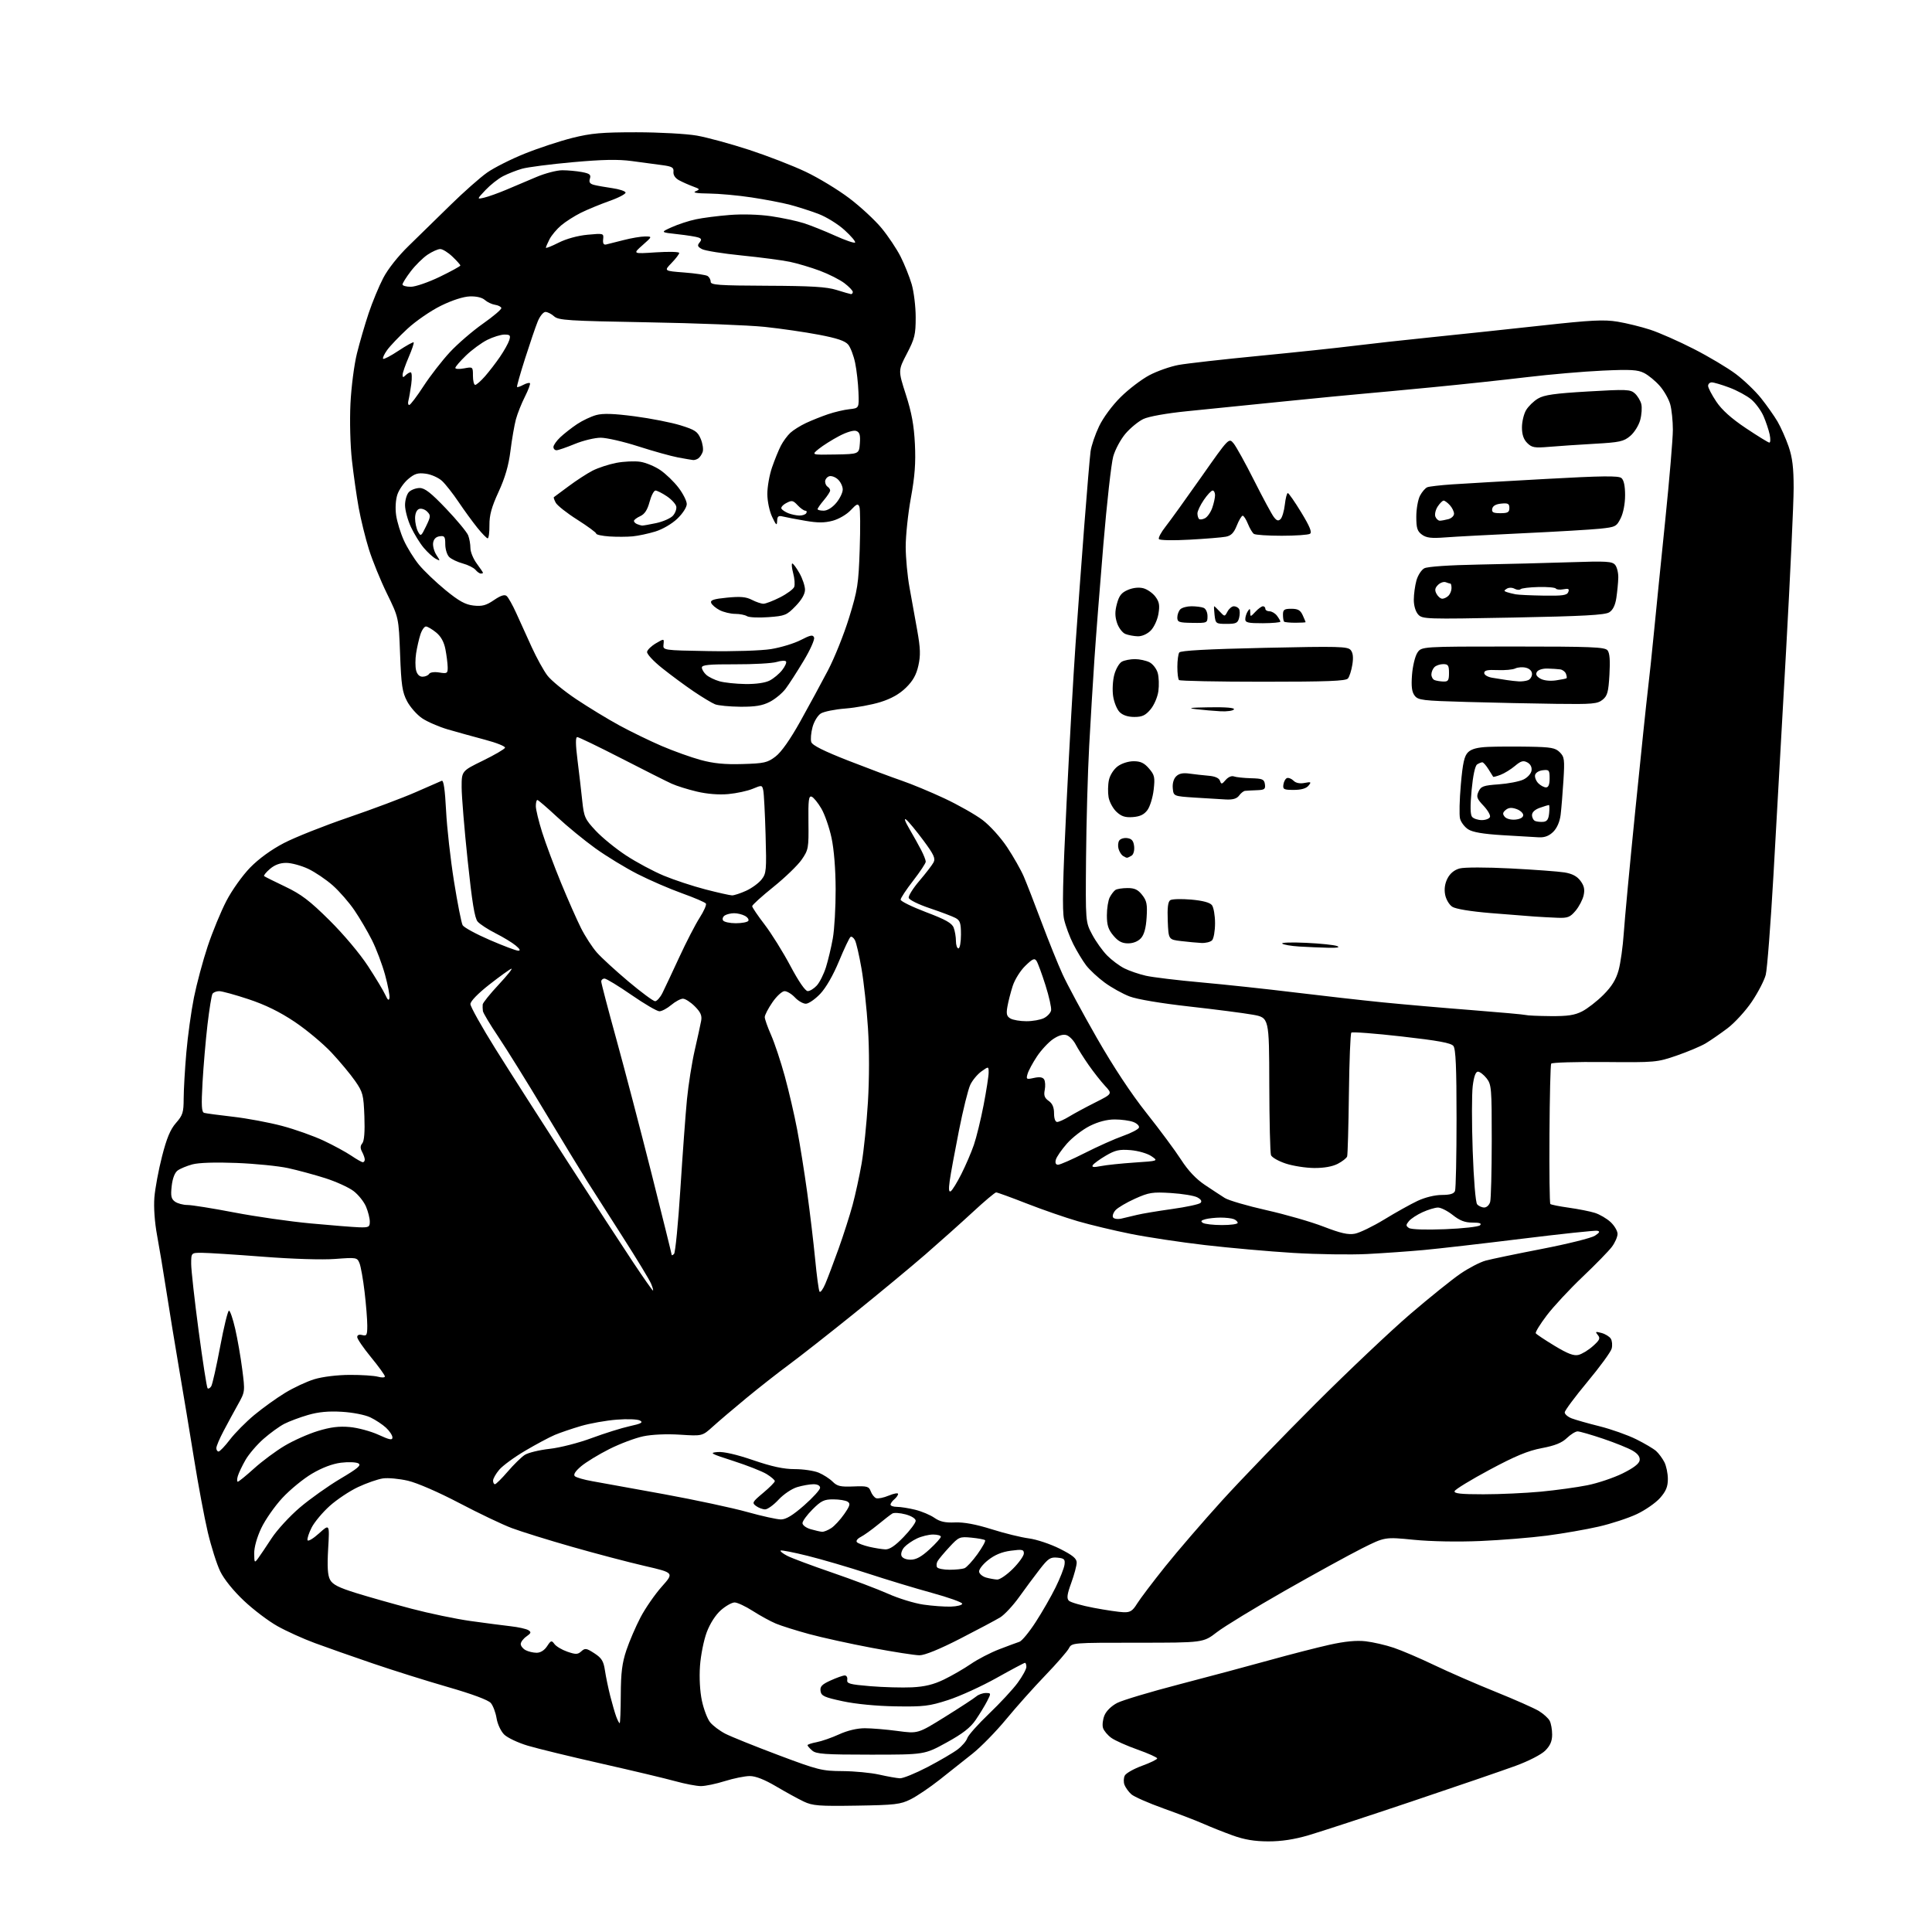 <?xml version="1.0" encoding="UTF-8" standalone="no"?>
<svg 
  version="1.1" 
  xmlns="http://www.w3.org/2000/svg" 
  xmlns:xlink="http://www.w3.org/1999/xlink" 
  xmlns:svg="http://www.w3.org/2000/svg"
  xmlns:rdf="http://www.w3.org/1999/02/22-rdf-syntax-ns#"
  xmlns:cc="http://creativecommons.org/ns#"
  xmlns:dc="http://purl.org/dc/elements/1.1/"
  viewBox="0 0 768 768"
  width="768"
  height="768"
>
<style>svg {background-color: white; }</style>"
<path stroke="none" fill="black" fill-rule="evenodd" d="M504.14,731.98C498.67,731.96 494.65,731.29 490.00,729.61C486.43,728.32 481.25,726.26 478.50,725.04C475.75,723.82 468.58,721.06 462.58,718.91C456.57,716.76 450.78,714.21 449.71,713.25C448.64,712.29 447.42,710.60 447.00,709.50C446.58,708.40 446.64,706.74 447.13,705.80C447.62,704.87 450.71,703.12 454.01,701.92C457.30,700.72 460.00,699.40 460.00,699.00C460.00,698.59 456.51,697.02 452.25,695.51C447.99,694.00 443.29,691.91 441.81,690.86C440.33,689.81 438.83,688.03 438.47,686.90C438.11,685.77 438.37,683.51 439.05,681.87C439.79,680.10 441.85,678.10 444.13,676.93C446.25,675.85 457.32,672.53 468.74,669.56C480.16,666.59 496.25,662.28 504.50,659.99C512.75,657.70 523.55,654.92 528.50,653.82C534.64,652.46 539.20,652.02 542.84,652.43C545.77,652.77 550.81,653.92 554.02,655.01C557.24,656.09 564.51,659.21 570.18,661.93C575.86,664.65 586.80,669.42 594.50,672.52C602.20,675.62 609.97,679.07 611.76,680.17C613.56,681.27 615.47,683.01 616.01,684.02C616.56,685.04 617.00,687.51 617.00,689.51C617.00,692.15 616.24,693.91 614.25,695.90C612.68,697.47 607.65,700.05 602.50,701.94C597.55,703.76 578.88,710.16 561.00,716.17C543.12,722.18 524.74,728.20 520.14,729.55C514.43,731.22 509.35,731.99 504.14,731.98zM340.50,717.77C325.52,718.01 323.02,717.82 319.50,716.14C317.30,715.10 312.36,712.39 308.52,710.12C303.87,707.38 300.36,706.00 298.02,706.01C296.08,706.02 291.65,706.92 288.16,708.01C284.67,709.11 280.39,710.00 278.64,710.00C276.89,710.00 272.28,709.12 268.39,708.04C264.50,706.96 251.33,703.83 239.12,701.07C226.92,698.32 213.74,695.11 209.84,693.95C205.94,692.79 201.69,690.78 200.40,689.49C199.09,688.18 197.75,685.31 197.39,683.01C197.02,680.74 196.00,678.03 195.11,676.98C194.09,675.78 187.79,673.43 178.00,670.61C169.47,668.15 155.97,663.91 148.00,661.18C140.03,658.46 129.75,654.85 125.17,653.15C120.58,651.46 113.91,648.44 110.34,646.44C106.76,644.45 100.74,639.89 96.95,636.31C92.78,632.38 89.06,627.77 87.55,624.65C86.17,621.82 83.94,614.77 82.58,609.00C81.23,603.23 78.78,590.17 77.15,580.00C75.51,569.83 72.82,553.62 71.17,544.00C69.53,534.38 67.24,520.42 66.10,513.00C64.95,505.57 63.30,495.68 62.43,491.00C61.48,485.87 61.06,479.92 61.37,476.00C61.66,472.43 63.02,465.08 64.41,459.68C66.27,452.41 67.71,448.95 69.96,446.39C72.65,443.33 73.00,442.21 73.01,436.72C73.02,433.30 73.49,425.10 74.06,418.50C74.63,411.90 76.00,402.00 77.10,396.50C78.21,391.00 80.67,381.83 82.57,376.13C84.47,370.42 87.82,362.31 90.01,358.10C92.23,353.83 96.40,347.99 99.45,344.86C102.88,341.35 107.86,337.73 112.86,335.13C117.24,332.85 128.74,328.28 138.40,324.98C148.07,321.67 160.15,317.14 165.24,314.90C170.33,312.67 174.99,310.63 175.60,310.37C176.34,310.06 176.89,313.88 177.32,322.20C177.66,328.97 179.08,341.63 180.47,350.34C181.86,359.05 183.41,366.90 183.90,367.78C184.39,368.66 189.23,371.30 194.65,373.64C200.07,375.99 205.18,377.91 206.00,377.92C207.01,377.93 206.68,377.25 205.00,375.86C203.63,374.71 200.03,372.53 197.00,371.00C193.98,369.47 190.77,367.38 189.88,366.36C188.68,364.98 187.66,358.71 185.90,342.00C184.59,329.62 183.52,316.57 183.51,313.00C183.50,306.50 183.50,306.50 191.96,302.37C196.61,300.09 200.57,297.79 200.75,297.24C200.94,296.69 197.35,295.25 192.79,294.05C188.23,292.84 181.57,290.99 178.00,289.95C174.43,288.90 169.81,286.90 167.75,285.49C165.69,284.08 163.01,281.03 161.80,278.72C159.91,275.12 159.50,272.35 159.04,260.00C158.49,245.50 158.49,245.50 153.84,236.00C151.28,230.78 148.05,222.84 146.65,218.37C145.25,213.90 143.43,206.48 142.59,201.87C141.76,197.27 140.55,188.78 139.90,183.00C139.23,177.01 138.98,167.34 139.31,160.50C139.63,153.88 140.79,144.91 141.89,140.50C142.98,136.10 145.08,128.90 146.55,124.50C148.02,120.10 150.63,113.80 152.35,110.50C154.22,106.91 158.29,101.77 162.49,97.70C166.34,93.96 173.78,86.70 179.00,81.56C184.22,76.43 190.79,70.62 193.59,68.64C196.39,66.66 203.15,63.25 208.62,61.06C214.09,58.86 222.60,56.06 227.53,54.82C235.02,52.95 239.22,52.58 253.00,52.58C262.12,52.59 272.85,53.18 277.00,53.90C281.12,54.63 290.49,57.18 297.80,59.57C305.12,61.97 315.25,65.89 320.30,68.30C325.36,70.70 333.14,75.42 337.59,78.79C342.04,82.15 347.83,87.52 350.45,90.70C353.08,93.89 356.47,98.97 358.00,102.00C359.53,105.03 361.50,109.94 362.39,112.93C363.27,115.92 364.00,121.85 364.00,126.11C364.00,133.01 363.62,134.58 360.51,140.56C357.01,147.26 357.01,147.26 360.10,156.88C362.40,164.03 363.32,169.07 363.69,176.50C364.06,184.04 363.66,189.31 362.09,197.92C360.94,204.21 360.02,212.98 360.03,217.42C360.05,221.87 360.73,229.10 361.54,233.50C362.34,237.90 363.72,245.55 364.60,250.50C365.89,257.74 365.98,260.50 365.07,264.58C364.24,268.28 362.90,270.67 360.11,273.39C357.53,275.91 354.25,277.76 349.97,279.09C346.49,280.17 340.24,281.32 336.07,281.65C331.91,281.97 327.51,282.86 326.29,283.62C325.07,284.38 323.59,286.81 322.99,289.05C322.39,291.28 322.16,293.94 322.49,294.97C322.91,296.28 327.38,298.52 337.29,302.40C345.11,305.45 354.65,309.03 358.50,310.34C362.35,311.66 369.97,314.82 375.43,317.38C380.89,319.94 387.70,323.80 390.57,325.96C393.51,328.18 397.77,332.90 400.35,336.77C402.86,340.56 405.84,345.80 406.97,348.44C408.10,351.07 411.29,359.27 414.06,366.66C416.83,374.06 420.58,383.35 422.39,387.30C424.19,391.26 430.30,402.60 435.96,412.50C442.57,424.05 449.67,434.80 455.79,442.50C461.03,449.10 467.20,457.43 469.50,461.00C472.28,465.32 475.45,468.68 478.92,471.00C481.80,472.93 485.38,475.28 486.87,476.22C488.37,477.17 495.80,479.34 503.38,481.05C510.97,482.75 521.21,485.70 526.14,487.61C532.99,490.25 535.93,490.92 538.58,490.42C540.49,490.06 545.75,487.51 550.28,484.75C554.80,481.98 560.75,478.67 563.50,477.37C566.49,475.97 570.37,475.02 573.14,475.01C576.45,475.00 577.96,474.54 578.39,473.42C578.73,472.55 579.00,459.58 579.00,444.61C579.00,424.34 578.68,416.97 577.75,415.79C576.81,414.59 571.75,413.66 557.18,412.01C546.55,410.80 537.55,410.12 537.18,410.49C536.80,410.86 536.37,421.81 536.21,434.83C536.05,447.85 535.73,459.04 535.51,459.70C535.29,460.36 533.62,461.67 531.80,462.62C529.69,463.72 526.31,464.33 522.39,464.30C519.03,464.27 513.93,463.47 511.07,462.52C508.20,461.57 505.58,460.07 505.24,459.19C504.90,458.31 504.60,445.65 504.56,431.06C504.50,404.53 504.50,404.53 498.00,403.36C494.43,402.72 483.07,401.25 472.77,400.10C461.59,398.85 452.04,397.25 449.05,396.11C446.31,395.07 441.85,392.59 439.15,390.61C436.45,388.63 433.13,385.54 431.76,383.75C430.40,381.96 428.10,378.17 426.66,375.32C425.22,372.48 423.57,368.03 422.98,365.43C422.20,361.91 422.45,350.14 423.98,319.11C425.11,296.22 426.72,267.82 427.55,256.00C428.38,244.18 429.94,223.03 431.01,209.00C432.09,194.97 433.22,181.67 433.52,179.43C433.82,177.19 435.35,172.69 436.91,169.43C438.57,165.98 442.16,161.12 445.50,157.83C448.66,154.70 453.77,150.81 456.87,149.16C459.97,147.52 465.20,145.68 468.50,145.07C471.80,144.47 486.20,142.84 500.50,141.46C514.80,140.07 531.67,138.29 538.00,137.49C544.33,136.70 558.50,135.13 569.50,134.01C580.50,132.89 600.08,130.81 613.00,129.39C632.54,127.24 637.59,126.99 643.00,127.87C646.58,128.46 652.42,129.90 656.00,131.07C659.58,132.24 667.36,135.67 673.30,138.71C679.23,141.74 686.75,146.22 690.00,148.66C693.25,151.10 697.78,155.44 700.06,158.30C702.34,161.16 705.28,165.34 706.60,167.58C707.91,169.82 709.89,174.28 711.00,177.49C712.51,181.89 713.00,185.91 713.00,193.97C713.00,199.83 711.65,228.90 710.00,258.56C708.35,288.23 706.08,328.48 704.97,348.00C703.85,367.52 702.48,385.30 701.91,387.50C701.35,389.70 698.86,394.50 696.39,398.17C693.92,401.83 689.56,406.60 686.70,408.76C683.84,410.92 679.92,413.62 678.00,414.77C676.08,415.91 670.90,418.09 666.50,419.61C658.68,422.30 658.03,422.36 637.81,422.17C626.44,422.07 616.90,422.36 616.62,422.81C616.33,423.27 616.03,435.90 615.94,450.87C615.84,465.85 616.00,478.33 616.28,478.61C616.56,478.89 619.87,479.55 623.64,480.08C627.41,480.61 632.08,481.53 634.00,482.14C635.92,482.75 638.74,484.40 640.25,485.81C641.76,487.22 643.00,489.33 643.00,490.49C643.00,491.66 641.99,493.97 640.75,495.63C639.51,497.29 634.27,502.66 629.10,507.57C623.94,512.48 617.53,519.37 614.87,522.88C612.21,526.38 610.24,529.59 610.50,530.00C610.75,530.41 614.12,532.65 617.97,534.98C623.25,538.17 625.61,539.06 627.50,538.59C628.88,538.24 631.46,536.67 633.22,535.09C635.93,532.67 636.23,531.98 635.15,530.68C634.03,529.33 634.22,529.23 636.61,529.87C638.11,530.27 639.79,531.30 640.32,532.15C640.86,533.00 641.01,534.77 640.66,536.10C640.31,537.42 635.97,543.37 631.01,549.32C626.06,555.28 622.00,560.73 622.00,561.45C622.00,562.17 623.24,563.23 624.75,563.82C626.26,564.40 631.28,565.83 635.90,566.98C640.51,568.14 647.04,570.45 650.40,572.12C653.75,573.78 657.33,575.90 658.35,576.82C659.37,577.74 660.83,579.71 661.60,581.20C662.37,582.68 663.00,585.71 663.00,587.92C663.00,590.98 662.27,592.77 659.90,595.46C658.19,597.40 654.03,600.30 650.65,601.89C647.27,603.48 640.45,605.72 635.50,606.85C630.55,607.99 621.30,609.60 614.94,610.43C608.58,611.26 596.66,612.23 588.44,612.58C579.51,612.96 568.87,612.77 562.00,612.09C550.50,610.95 550.50,610.95 541.39,615.52C536.39,618.03 522.58,625.61 510.72,632.36C498.86,639.12 486.71,646.52 483.73,648.82C478.32,653.00 478.32,653.00 452.19,653.00C426.12,653.00 426.07,653.00 424.89,655.25C424.23,656.49 420.02,661.33 415.52,666.00C411.02,670.67 404.05,678.48 400.03,683.35C396.02,688.22 389.98,694.40 386.62,697.08C383.25,699.76 377.35,704.44 373.50,707.48C369.65,710.52 364.48,714.02 362.00,715.25C357.95,717.28 355.80,717.53 340.50,717.77zM357.73,706.90C358.95,706.95 363.90,704.94 368.73,702.42C373.55,699.90 378.93,696.75 380.68,695.42C382.43,694.09 384.16,692.07 384.52,690.92C384.89,689.78 388.76,685.43 393.13,681.25C397.50,677.07 402.64,671.54 404.54,668.94C406.44,666.35 408.00,663.50 408.00,662.62C408.00,661.73 407.75,661.00 407.44,661.00C407.13,661.00 402.03,663.71 396.11,667.03C390.19,670.34 381.55,674.28 376.92,675.78C369.38,678.22 367.20,678.48 356.00,678.30C348.44,678.18 340.14,677.38 335.00,676.27C327.62,674.69 326.46,674.15 326.18,672.21C325.92,670.41 326.71,669.58 330.18,668.01C332.56,666.93 335.08,666.03 335.79,666.02C336.51,666.01 336.96,666.79 336.79,667.75C336.54,669.27 337.75,669.60 346.00,670.29C351.23,670.72 358.65,670.92 362.50,670.74C367.59,670.49 371.06,669.65 375.23,667.64C378.38,666.12 383.20,663.33 385.94,661.45C388.67,659.57 393.75,656.94 397.21,655.61C400.67,654.28 404.29,652.94 405.25,652.63C406.21,652.32 409.12,648.79 411.71,644.78C414.31,640.78 417.86,634.58 419.62,631.00C421.38,627.42 422.97,623.38 423.16,622.00C423.45,619.83 423.07,619.46 420.32,619.19C417.54,618.92 416.66,619.51 413.32,623.81C411.22,626.51 407.52,631.50 405.10,634.88C402.68,638.26 399.30,641.88 397.60,642.93C395.89,643.97 388.72,647.79 381.65,651.41C373.54,655.57 367.59,658.00 365.53,658.00C363.73,658.00 355.21,656.67 346.61,655.05C338.00,653.43 326.76,650.96 321.62,649.56C316.48,648.16 310.55,646.29 308.44,645.41C306.33,644.53 302.21,642.28 299.28,640.40C296.36,638.53 293.09,637.00 292.02,637.00C290.95,637.00 288.50,638.38 286.58,640.06C284.46,641.93 282.26,645.34 280.95,648.81C279.77,651.94 278.56,657.98 278.26,662.23C277.93,666.88 278.23,672.37 279.01,676.03C279.72,679.37 281.17,683.22 282.24,684.58C283.31,685.94 286.06,688.01 288.34,689.19C290.63,690.36 300.09,694.17 309.37,697.66C325.22,703.62 326.76,704.00 334.87,704.04C339.62,704.07 346.20,704.70 349.50,705.44C352.80,706.19 356.50,706.84 357.73,706.90zM346.12,697.50C327.85,697.50 324.46,697.26 322.87,695.88C321.84,694.99 321.00,694.03 321.00,693.74C321.00,693.46 322.63,692.92 324.62,692.54C326.61,692.17 330.63,690.77 333.55,689.43C336.88,687.91 340.71,687.00 343.78,687.00C346.47,687.00 352.33,687.49 356.79,688.09C364.89,689.18 364.89,689.18 375.70,682.45C381.64,678.75 387.21,675.11 388.08,674.36C388.95,673.61 390.65,673.00 391.85,673.00C394.01,673.00 394.02,673.06 392.39,676.25C391.47,678.04 389.42,681.39 387.84,683.71C385.73,686.80 382.64,689.19 376.23,692.71C367.50,697.50 367.50,697.50 346.12,697.50zM246.33,685.00C246.54,685.00 246.74,679.93 246.77,673.73C246.81,664.92 247.30,661.05 249.00,655.98C250.19,652.42 252.73,646.53 254.63,642.90C256.54,639.27 260.32,633.80 263.04,630.74C267.99,625.19 267.99,625.19 256.24,622.48C249.78,620.99 236.78,617.57 227.34,614.87C217.90,612.18 207.14,608.83 203.42,607.43C199.71,606.04 190.33,601.56 182.58,597.49C174.39,593.19 165.86,589.48 162.18,588.62C158.71,587.81 154.21,587.39 152.18,587.70C150.16,588.00 145.74,589.54 142.36,591.12C138.98,592.70 133.90,596.09 131.06,598.64C128.22,601.19 125.00,605.05 123.89,607.21C122.79,609.38 122.05,611.64 122.25,612.25C122.45,612.85 124.51,611.63 126.82,609.54C131.03,605.74 131.03,605.74 130.45,615.62C130.04,622.84 130.24,626.17 131.20,627.97C132.22,629.87 134.59,631.08 141.51,633.24C146.46,634.78 156.35,637.58 163.50,639.47C170.65,641.36 181.22,643.56 187.00,644.37C192.78,645.17 199.98,646.12 203.01,646.46C206.04,646.80 209.19,647.50 210.01,648.01C211.27,648.80 211.15,649.19 209.25,650.53C208.01,651.40 207.00,652.75 207.00,653.52C207.00,654.30 207.87,655.40 208.93,655.96C210.00,656.53 211.97,657.00 213.32,657.00C214.85,657.00 216.40,656.03 217.46,654.42C219.01,652.05 219.26,651.98 220.40,653.53C221.09,654.47 223.40,655.84 225.54,656.58C228.89,657.73 229.67,657.71 231.09,656.42C232.57,655.08 233.12,655.16 236.27,657.21C239.17,659.09 239.92,660.30 240.47,664.00C240.84,666.48 241.80,671.10 242.60,674.27C243.41,677.45 244.49,681.16 245.01,682.52C245.53,683.88 246.12,685.00 246.33,685.00zM446.67,640.89C449.27,640.98 450.23,640.37 452.02,637.46C453.23,635.52 458.25,628.88 463.18,622.72C468.12,616.55 478.29,604.76 485.78,596.50C493.27,588.25 510.00,570.92 522.95,557.98C535.90,545.04 552.83,529.03 560.56,522.39C568.30,515.76 577.32,508.50 580.61,506.27C583.90,504.03 588.37,501.71 590.55,501.12C592.72,500.52 602.83,498.42 613.00,496.45C623.17,494.48 632.62,492.12 634.00,491.22C635.91,489.96 636.13,489.49 634.93,489.25C634.06,489.07 620.56,490.50 604.93,492.43C589.29,494.36 571.77,496.37 566.00,496.90C560.23,497.43 550.10,498.15 543.50,498.49C536.90,498.83 523.64,498.63 514.04,498.05C504.43,497.46 488.68,496.06 479.04,494.94C469.39,493.82 456.10,491.82 449.50,490.49C442.90,489.17 433.45,486.91 428.50,485.47C423.55,484.04 414.40,480.87 408.16,478.43C401.93,475.99 396.45,474.00 395.98,474.00C395.52,474.00 391.34,477.51 386.71,481.81C382.07,486.10 373.60,493.67 367.89,498.63C362.18,503.59 349.40,514.17 339.50,522.15C329.60,530.13 317.97,539.26 313.67,542.43C309.36,545.61 301.71,551.61 296.67,555.77C291.62,559.93 285.63,565.04 283.34,567.11C279.17,570.88 279.17,570.88 270.34,570.31C265.00,569.97 259.21,570.22 255.71,570.95C252.52,571.62 246.44,573.90 242.21,576.03C237.97,578.16 232.93,581.24 231.00,582.87C228.70,584.82 227.84,586.17 228.50,586.80C229.05,587.33 232.20,588.24 235.50,588.81C238.80,589.38 251.62,591.70 264.00,593.97C276.38,596.24 291.25,599.42 297.05,601.05C302.85,602.67 308.87,604.00 310.43,604.00C312.46,604.00 315.11,602.39 319.64,598.42C323.14,595.34 326.00,592.19 326.00,591.42C326.00,590.55 324.97,590.00 323.37,590.00C321.92,590.00 319.00,590.52 316.89,591.15C314.73,591.80 311.47,594.00 309.48,596.15C307.52,598.27 305.12,600.00 304.15,600.00C303.18,600.00 301.56,599.40 300.55,598.66C298.85,597.42 299.05,597.06 303.36,593.45C305.91,591.32 308.00,589.22 308.00,588.77C308.00,588.33 306.54,587.07 304.75,585.97C302.96,584.87 297.00,582.52 291.50,580.75C282.44,577.84 281.85,577.50 285.24,577.21C287.63,577.00 292.73,578.16 299.39,580.44C306.88,583.00 311.53,584.00 315.94,584.00C319.31,584.00 323.59,584.64 325.44,585.41C327.30,586.19 329.79,587.79 330.98,588.98C332.79,590.79 334.12,591.10 339.23,590.89C344.71,590.66 345.40,590.86 346.14,592.84C346.59,594.05 347.55,595.27 348.28,595.55C349.01,595.83 351.27,595.37 353.30,594.52C355.34,593.67 357.00,593.37 357.00,593.86C357.00,594.35 356.32,595.32 355.50,596.00C354.68,596.68 354.00,597.64 354.00,598.12C354.00,598.61 355.15,599.00 356.56,599.00C357.96,599.00 361.23,599.52 363.81,600.15C366.39,600.79 369.83,602.23 371.44,603.36C373.65,604.90 375.71,605.36 379.64,605.19C383.18,605.05 387.93,605.93 394.20,607.90C399.31,609.52 405.98,611.15 409.00,611.54C412.02,611.93 417.54,613.77 421.25,615.63C426.42,618.23 428.00,619.53 428.00,621.16C428.00,622.33 427.03,625.95 425.85,629.20C424.19,633.74 423.97,635.37 424.88,636.30C425.53,636.96 429.98,638.24 434.78,639.14C439.58,640.05 444.93,640.84 446.67,640.89zM378.00,638.65C380.48,638.57 382.50,638.05 382.50,637.50C382.50,636.95 377.10,635.02 370.50,633.21C363.90,631.40 352.43,627.93 345.00,625.49C337.57,623.06 326.83,619.91 321.13,618.49C315.43,617.07 310.55,616.12 310.29,616.38C310.03,616.64 311.22,617.58 312.93,618.46C314.64,619.35 322.67,622.35 330.77,625.13C338.87,627.91 348.88,631.70 353.02,633.54C357.15,635.39 363.45,637.33 367.02,637.85C370.58,638.37 375.52,638.73 378.00,638.65zM396.38,627.90C397.42,627.96 400.23,626.03 402.63,623.63C405.03,621.23 407.00,618.47 407.00,617.50C407.00,615.96 406.36,615.83 401.82,616.43C398.26,616.90 395.43,618.07 392.77,620.18C390.61,621.89 389.04,623.95 389.21,624.83C389.37,625.70 390.63,626.72 392.01,627.11C393.38,627.49 395.35,627.85 396.38,627.90zM377.48,624.00C379.87,624.00 382.54,623.73 383.39,623.40C384.25,623.07 386.57,620.55 388.55,617.80C390.52,615.05 391.89,612.56 391.59,612.26C391.29,611.96 388.85,611.50 386.17,611.24C381.49,610.79 381.13,610.94 377.40,614.97C375.25,617.29 373.14,619.81 372.70,620.60C372.25,621.38 372.17,622.46 372.50,623.01C372.84,623.55 375.08,624.00 377.48,624.00zM102.57,619.50C103.38,618.40 105.81,614.80 107.95,611.51C110.10,608.21 115.15,602.71 119.18,599.28C123.20,595.85 130.46,590.70 135.29,587.83C142.31,583.67 143.75,582.44 142.44,581.71C141.54,581.21 138.44,581.09 135.54,581.45C132.14,581.88 128.04,583.43 124.01,585.81C120.57,587.84 115.28,592.18 112.24,595.46C109.20,598.74 105.43,604.14 103.86,607.46C102.14,611.09 101.02,615.10 101.05,617.50C101.09,621.27 101.17,621.38 102.57,619.50zM361.99,620.00C364.18,620.00 366.31,618.83 369.52,615.87C371.99,613.60 374.00,611.35 374.00,610.87C374.00,610.39 372.61,610.00 370.90,610.00C369.20,610.00 366.31,610.71 364.49,611.57C362.67,612.43 360.41,613.99 359.47,615.03C358.53,616.07 358.02,617.62 358.35,618.46C358.70,619.38 360.17,620.00 361.99,620.00zM351.93,615.90C353.62,615.97 355.85,614.47 359.18,611.00C361.83,608.26 364.00,605.35 364.00,604.54C364.00,603.68 362.35,602.63 359.98,601.99C357.76,601.40 355.40,601.24 354.73,601.64C354.05,602.04 351.48,604.03 349.00,606.07C346.52,608.10 343.44,610.31 342.14,610.97C340.80,611.67 340.16,612.56 340.66,613.06C341.14,613.54 343.33,614.35 345.52,614.87C347.71,615.38 350.60,615.84 351.93,615.90zM326.79,608.91C327.49,608.96 329.13,608.30 330.43,607.45C331.73,606.60 334.05,604.09 335.58,601.88C337.90,598.54 338.13,597.70 336.94,596.94C336.15,596.44 333.59,596.02 331.25,596.02C327.62,596.00 326.42,596.58 323.00,600.00C320.80,602.20 319.00,604.66 319.00,605.47C319.00,606.28 320.46,607.37 322.25,607.88C324.04,608.40 326.08,608.86 326.79,608.91zM589.67,594.00C596.17,594.00 606.45,593.53 612.50,592.96C618.55,592.38 626.88,591.24 631.00,590.41C635.12,589.59 641.42,587.47 645.00,585.71C649.38,583.54 651.59,581.85 651.79,580.49C651.98,579.13 651.08,577.89 649.01,576.67C647.33,575.67 642.05,573.54 637.29,571.93C632.52,570.32 627.95,569.00 627.12,569.00C626.29,569.00 624.37,570.19 622.85,571.65C620.84,573.57 618.10,574.67 612.86,575.66C607.40,576.69 602.33,578.79 592.13,584.26C584.70,588.24 578.45,592.06 578.23,592.75C577.93,593.70 580.66,594.00 589.67,594.00zM196.75,590.00C197.16,590.00 199.45,587.74 201.83,584.97C204.21,582.20 207.25,579.23 208.57,578.36C209.90,577.49 214.35,576.40 218.47,575.94C222.62,575.48 230.08,573.57 235.22,571.65C240.33,569.76 247.12,567.63 250.32,566.93C254.92,565.92 255.77,565.45 254.41,564.69C253.44,564.15 249.37,563.99 245.10,564.34C240.92,564.67 234.57,565.80 231.00,566.84C227.43,567.89 222.73,569.48 220.57,570.39C218.41,571.30 213.10,574.14 208.76,576.70C204.42,579.26 199.78,582.66 198.44,584.26C197.10,585.85 196.00,587.79 196.00,588.58C196.00,589.36 196.34,590.00 196.75,590.00zM94.53,589.00C94.89,589.00 97.80,586.63 101.00,583.74C104.19,580.85 109.67,576.78 113.16,574.71C116.64,572.63 122.58,569.99 126.36,568.84C131.39,567.30 134.76,566.88 139.05,567.27C142.26,567.56 147.38,568.94 150.44,570.34C154.90,572.39 156.00,572.59 156.00,571.40C156.00,570.58 154.85,568.84 153.45,567.54C152.05,566.25 149.24,564.39 147.20,563.42C145.10,562.42 140.21,561.46 135.92,561.21C130.58,560.89 126.59,561.27 122.45,562.47C119.21,563.41 114.97,565.00 113.03,565.99C111.09,566.98 107.36,569.69 104.73,572.00C102.11,574.31 98.90,578.07 97.59,580.35C96.28,582.63 94.91,585.51 94.54,586.75C94.17,587.99 94.16,589.00 94.53,589.00zM86.89,577.00C87.38,577.00 89.42,574.86 91.41,572.25C93.41,569.64 97.75,565.25 101.06,562.50C104.37,559.75 109.87,555.79 113.29,553.71C116.70,551.62 121.97,549.16 125.00,548.25C128.20,547.28 134.05,546.56 139.00,546.54C143.68,546.52 148.74,546.85 150.25,547.27C151.77,547.69 153.00,547.64 153.00,547.15C153.00,546.66 150.53,543.23 147.50,539.54C144.47,535.85 142.00,532.24 142.00,531.51C142.00,530.68 142.74,530.38 144.00,530.71C145.77,531.17 146.00,530.74 146.00,526.93C146.00,524.57 145.52,518.55 144.93,513.57C144.35,508.58 143.43,503.44 142.91,502.15C141.97,499.85 141.73,499.81 133.22,500.45C128.05,500.84 116.37,500.48 104.50,499.56C93.50,498.71 82.59,498.01 80.25,498.01C76.00,498.00 76.00,498.00 76.00,502.41C76.00,504.83 77.33,516.81 78.96,529.03C80.59,541.25 82.19,551.52 82.51,551.85C82.84,552.17 83.49,551.82 83.97,551.06C84.44,550.29 86.03,543.22 87.51,535.34C88.99,527.45 90.57,521.00 91.02,521.00C91.47,521.00 92.59,524.26 93.50,528.25C94.42,532.24 95.68,539.49 96.30,544.36C97.43,553.20 97.43,553.23 94.56,558.36C92.98,561.19 90.41,565.93 88.85,568.89C87.28,571.86 86.00,574.89 86.00,575.64C86.00,576.39 86.40,577.00 86.89,577.00zM328.09,510.30C329.04,508.06 331.41,501.78 333.36,496.36C335.30,490.94 337.80,483.12 338.92,479.00C340.03,474.88 341.65,467.45 342.51,462.50C343.37,457.55 344.49,446.60 345.01,438.18C345.58,428.80 345.59,417.35 345.03,408.68C344.53,400.88 343.37,390.23 342.46,385.01C341.55,379.78 340.38,374.71 339.85,373.73C339.33,372.75 338.54,372.16 338.11,372.43C337.67,372.70 335.61,377.03 333.53,382.05C331.19,387.70 328.33,392.67 326.03,395.09C323.98,397.24 321.42,399.00 320.33,399.00C319.24,399.00 317.29,397.88 316.00,396.50C314.71,395.12 312.85,394.00 311.87,394.00C310.90,394.00 308.72,395.99 307.05,398.43C305.37,400.87 304.00,403.51 304.00,404.31C304.00,405.10 305.13,408.30 306.51,411.42C307.89,414.54 310.34,421.91 311.96,427.80C313.57,433.68 315.79,443.23 316.88,449.00C317.98,454.77 319.77,466.02 320.87,474.00C321.97,481.98 323.39,493.90 324.03,500.49C324.66,507.09 325.44,512.91 325.77,513.43C326.09,513.96 327.14,512.55 328.09,510.30zM259.55,513.00C259.78,513.00 259.44,511.76 258.80,510.25C258.17,508.74 253.12,500.42 247.58,491.77C242.03,483.11 235.57,472.99 233.22,469.27C230.87,465.54 223.31,453.12 216.43,441.65C209.55,430.18 201.27,416.86 198.04,412.06C194.80,407.25 192.07,402.68 191.96,401.91C191.85,401.13 191.82,399.95 191.88,399.29C191.95,398.62 194.81,395.06 198.25,391.38C201.69,387.69 203.94,384.87 203.26,385.09C202.58,385.32 198.65,388.15 194.51,391.39C189.95,394.97 187.00,398.01 187.00,399.14C187.00,400.17 191.48,408.17 196.95,416.93C202.43,425.68 215.29,445.81 225.54,461.67C235.79,477.53 247.54,495.56 251.66,501.75C255.78,507.94 259.33,513.00 259.55,513.00zM267.94,498.45C268.46,497.93 269.60,486.25 270.47,472.50C271.35,458.75 272.52,442.77 273.08,437.00C273.65,431.23 275.03,422.45 276.16,417.50C277.30,412.55 278.45,407.28 278.72,405.78C279.10,403.70 278.51,402.36 276.19,400.03C274.52,398.36 272.40,397.00 271.47,397.00C270.55,397.00 268.45,398.13 266.82,399.50C265.18,400.88 263.07,402.00 262.12,402.00C261.17,402.00 256.16,399.07 251.00,395.50C245.84,391.93 241.02,389.00 240.31,389.00C239.59,389.00 239.00,389.53 239.00,390.17C239.00,390.81 241.68,401.05 244.96,412.92C248.23,424.79 254.53,448.84 258.96,466.36C263.38,483.89 267.00,498.49 267.00,498.81C267.00,499.14 267.42,498.97 267.94,498.45zM574.38,488.63C581.47,488.36 587.75,487.65 588.33,487.07C589.09,486.31 588.22,486.00 585.34,486.00C582.33,486.00 580.30,485.22 577.50,483.00C575.42,481.35 572.77,480.01 571.61,480.02C570.45,480.03 567.70,480.86 565.50,481.86C563.30,482.86 560.85,484.46 560.06,485.42C558.82,486.93 558.82,487.28 560.06,488.14C560.93,488.74 566.65,488.93 574.38,488.63zM142.75,487.87C146.60,487.99 147.00,487.77 147.00,485.62C147.00,484.31 146.33,481.64 145.51,479.68C144.69,477.72 142.46,474.92 140.54,473.46C138.62,472.00 133.56,469.70 129.29,468.34C125.01,466.98 118.36,465.18 114.51,464.34C110.65,463.50 101.42,462.58 94.00,462.29C85.61,461.96 78.97,462.18 76.47,462.86C74.25,463.46 71.62,464.56 70.62,465.29C69.47,466.13 68.59,468.42 68.25,471.47C67.81,475.42 68.04,476.56 69.54,477.66C70.55,478.39 72.79,479.00 74.52,479.00C76.24,479.00 84.59,480.34 93.08,481.97C101.56,483.60 115.25,485.57 123.50,486.33C131.75,487.10 140.41,487.79 142.75,487.87zM485.75,486.98C489.19,486.99 492.00,486.60 492.00,486.11C492.00,485.62 491.29,484.94 490.42,484.61C489.55,484.27 487.19,484.01 485.17,484.01C483.15,484.02 480.45,484.31 479.17,484.65C477.42,485.12 477.17,485.49 478.17,486.12C478.90,486.59 482.31,486.98 485.75,486.98zM445.81,484.40C447.29,484.07 450.07,483.41 452.00,482.93C453.93,482.45 460.17,481.41 465.87,480.61C471.57,479.82 476.68,478.72 477.23,478.17C477.88,477.52 477.44,476.77 475.95,475.97C474.70,475.30 470.00,474.53 465.51,474.25C458.13,473.79 456.73,474.01 451.22,476.48C447.86,477.99 444.36,480.05 443.45,481.05C442.55,482.05 442.10,483.35 442.46,483.94C442.83,484.53 444.32,484.74 445.81,484.40zM590.01,480.00C590.99,480.00 592.03,479.00 592.37,477.75C592.70,476.51 592.98,465.55 592.99,453.38C593.00,432.51 592.88,431.12 590.93,428.63C589.79,427.19 588.24,426.00 587.50,426.00C586.60,426.00 585.90,427.93 585.43,431.72C585.04,434.87 585.03,446.45 585.42,457.44C585.82,469.00 586.57,477.98 587.18,478.72C587.77,479.42 589.04,480.00 590.01,480.00zM377.95,473.53C378.55,473.16 380.45,470.08 382.16,466.68C383.87,463.29 386.11,458.09 387.12,455.14C388.14,452.18 389.88,445.07 390.99,439.33C392.09,433.59 393.00,427.77 393.00,426.38C393.00,423.86 393.00,423.86 390.12,425.91C388.54,427.04 386.55,429.43 385.70,431.23C384.85,433.03 382.81,441.25 381.18,449.50C379.54,457.75 377.90,466.69 377.53,469.36C377.05,472.78 377.17,474.01 377.95,473.53zM437.59,463.54C439.74,463.11 445.77,462.48 451.00,462.13C460.50,461.50 460.50,461.50 457.66,459.57C456.08,458.51 452.43,457.45 449.45,457.20C444.97,456.83 443.35,457.19 439.59,459.39C437.12,460.84 434.79,462.54 434.40,463.17C433.88,464.00 434.76,464.10 437.59,463.54zM420.61,463.00C421.40,463.00 426.19,460.89 431.27,458.32C436.35,455.74 443.17,452.69 446.42,451.55C449.68,450.40 452.53,448.91 452.75,448.24C452.98,447.56 451.97,446.56 450.52,446.01C449.06,445.45 445.74,445.00 443.13,445.00C440.04,445.00 436.59,445.90 433.21,447.58C430.36,449.01 426.27,452.16 424.12,454.60C421.98,457.03 419.99,459.92 419.71,461.01C419.37,462.31 419.68,463.00 420.61,463.00zM144.23,462.00C144.65,462.00 145.00,461.52 145.00,460.93C145.00,460.35 144.52,458.97 143.93,457.87C143.16,456.42 143.18,455.48 144.03,454.47C144.79,453.54 145.08,449.86 144.85,443.78C144.52,435.16 144.26,434.16 141.16,429.69C139.33,427.05 135.10,421.97 131.77,418.41C128.43,414.85 121.83,409.34 117.10,406.17C111.19,402.22 105.46,399.41 98.82,397.21C93.50,395.44 88.24,394.00 87.13,394.00C86.02,394.00 84.82,394.48 84.46,395.07C84.09,395.66 83.21,401.17 82.48,407.32C81.76,413.47 80.88,423.79 80.51,430.25C79.99,439.58 80.13,442.09 81.18,442.39C81.90,442.60 87.04,443.28 92.60,443.92C98.15,444.55 106.93,446.19 112.10,447.56C117.27,448.93 124.73,451.58 128.69,453.45C132.64,455.31 137.58,458.00 139.67,459.42C141.76,460.84 143.81,462.00 144.23,462.00zM420.25,446.00C420.94,445.99 423.07,445.03 425.00,443.85C426.93,442.67 431.58,440.16 435.36,438.26C442.21,434.81 442.21,434.81 439.28,431.66C437.67,429.92 434.73,426.19 432.76,423.37C430.79,420.55 428.47,416.87 427.60,415.19C426.73,413.51 425.09,411.85 423.95,411.48C422.59,411.05 420.74,411.61 418.57,413.09C416.76,414.34 413.90,417.41 412.22,419.93C410.55,422.44 408.87,425.56 408.49,426.85C407.84,429.06 407.99,429.16 411.03,428.49C413.25,428.01 414.50,428.19 415.06,429.10C415.50,429.82 415.61,431.69 415.30,433.26C414.86,435.45 415.23,436.47 416.86,437.62C418.34,438.65 419.00,440.17 419.00,442.56C419.00,444.65 419.49,446.00 420.25,446.00zM408.00,405.95C410.48,405.96 413.62,405.40 414.99,404.71C416.36,404.02 417.64,402.63 417.83,401.64C418.02,400.64 417.02,396.15 415.60,391.66C414.18,387.17 412.58,382.83 412.05,382.01C411.25,380.77 410.50,381.09 407.57,383.94C405.62,385.82 403.39,389.40 402.57,391.92C401.76,394.44 400.81,398.14 400.46,400.15C399.94,403.07 400.18,404.01 401.66,404.87C402.67,405.46 405.52,405.95 408.00,405.95zM616.29,403.92C623.16,403.98 625.92,403.57 628.92,402.04C631.03,400.96 634.84,398.01 637.37,395.47C640.71,392.13 642.38,389.42 643.42,385.68C644.20,382.83 645.12,376.23 645.47,371.00C645.81,365.77 647.88,343.73 650.07,322.00C652.26,300.27 654.50,278.76 655.06,274.19C655.62,269.61 656.71,259.26 657.49,251.19C658.28,243.11 660.28,223.14 661.96,206.81C663.63,190.47 665.00,174.27 664.99,170.81C664.99,167.34 664.52,162.80 663.94,160.72C663.36,158.65 661.50,155.36 659.80,153.42C658.10,151.48 655.32,149.18 653.62,148.31C651.06,146.98 648.29,146.81 637.02,147.33C629.58,147.67 616.08,148.83 607.00,149.92C597.92,151.01 581.05,152.82 569.50,153.93C557.95,155.05 545.35,156.22 541.50,156.55C537.65,156.87 523.48,158.25 510.00,159.61C496.52,160.97 479.33,162.71 471.80,163.47C463.69,164.29 456.63,165.55 454.51,166.56C452.55,167.49 449.36,170.10 447.43,172.35C445.50,174.60 443.29,178.71 442.52,181.47C441.75,184.24 439.98,200.00 438.60,216.50C437.22,233.00 435.62,253.47 435.05,262.00C434.47,270.52 433.54,286.05 432.97,296.50C432.40,306.95 431.84,326.98 431.72,341.00C431.50,366.50 431.50,366.50 434.16,371.50C435.62,374.25 438.30,378.00 440.11,379.83C441.92,381.66 444.99,383.96 446.95,384.94C448.90,385.93 452.75,387.24 455.50,387.87C458.25,388.49 468.15,389.69 477.50,390.52C486.85,391.36 503.50,393.14 514.50,394.49C525.50,395.83 541.25,397.61 549.50,398.44C557.75,399.26 573.73,400.66 585.00,401.53C596.27,402.41 605.95,403.29 606.50,403.48C607.05,403.68 611.46,403.88 616.29,403.92zM154.82,396.72C154.99,395.80 154.20,391.64 153.06,387.48C151.91,383.31 149.57,377.11 147.85,373.70C146.13,370.29 143.01,364.97 140.91,361.88C138.82,358.79 134.94,354.34 132.30,351.99C129.66,349.65 125.25,346.67 122.50,345.37C119.75,344.08 115.84,343.02 113.81,343.01C111.33,343.00 109.19,343.80 107.31,345.41C105.76,346.74 104.72,348.03 105.00,348.27C105.28,348.51 109.05,350.39 113.38,352.45C119.76,355.49 123.10,358.03 130.99,365.85C136.59,371.40 143.09,379.13 146.29,384.04C149.35,388.73 152.45,393.88 153.17,395.48C154.12,397.57 154.59,397.92 154.82,396.72zM260.41,398.00C261.11,398.00 262.42,396.54 263.32,394.75C264.21,392.96 267.22,386.57 270.00,380.55C272.78,374.52 276.43,367.45 278.11,364.83C279.79,362.21 280.92,359.67 280.61,359.18C280.31,358.70 276.04,356.86 271.12,355.10C266.20,353.34 258.24,349.89 253.43,347.44C248.63,344.99 241.10,340.40 236.70,337.24C232.30,334.08 225.44,328.46 221.46,324.75C217.47,321.04 213.94,318.00 213.61,318.00C213.27,318.00 213.00,319.10 213.00,320.45C213.00,321.79 214.13,326.47 215.51,330.84C216.89,335.21 220.26,344.24 223.00,350.90C225.74,357.57 229.33,365.70 230.98,368.97C232.63,372.24 235.45,376.58 237.24,378.62C239.03,380.66 244.69,385.85 249.81,390.16C254.94,394.47 259.71,398.00 260.41,398.00zM321.08,393.98C321.94,393.99 323.57,392.99 324.70,391.75C325.83,390.51 327.46,387.25 328.33,384.50C329.19,381.75 330.43,376.57 331.06,373.00C331.70,369.43 332.20,360.65 332.18,353.50C332.16,345.47 331.53,337.64 330.54,333.03C329.66,328.93 327.84,323.69 326.49,321.40C325.15,319.11 323.42,316.99 322.65,316.69C321.48,316.25 321.26,318.03 321.37,326.90C321.49,337.15 321.37,337.82 318.68,341.72C317.13,343.96 312.07,348.85 307.43,352.58C302.79,356.31 299.00,359.75 299.00,360.22C299.00,360.69 301.23,363.98 303.95,367.53C306.67,371.08 311.28,378.48 314.20,383.98C317.46,390.12 320.11,393.98 321.08,393.98zM381.00,377.00C381.55,377.00 382.00,374.54 382.00,371.54C382.00,366.95 381.65,365.88 379.83,364.91C378.64,364.27 374.03,362.53 369.58,361.03C365.03,359.50 361.38,357.69 361.22,356.89C361.07,356.10 362.99,353.05 365.49,350.12C368.00,347.18 370.51,343.91 371.08,342.85C371.94,341.24 371.25,339.73 367.05,334.07C364.26,330.31 361.21,326.61 360.28,325.86C359.23,325.02 359.70,326.42 361.50,329.50C363.11,332.25 365.23,336.06 366.21,337.96C367.20,339.87 368.00,341.92 368.00,342.53C368.00,343.14 365.75,346.53 363.01,350.07C360.26,353.61 358.01,357.01 358.01,357.63C358.00,358.25 362.55,360.48 368.10,362.59C375.90,365.54 378.41,366.95 379.10,368.77C379.60,370.07 380.00,372.45 380.00,374.07C380.00,375.68 380.45,377.00 381.00,377.00zM528.00,376.75C524.98,376.68 519.80,376.46 516.50,376.26C513.20,376.05 510.14,375.53 509.70,375.09C509.26,374.66 513.53,374.52 519.20,374.79C524.86,375.05 530.40,375.63 531.50,376.07C532.83,376.60 531.65,376.83 528.00,376.75zM448.43,375.00C446.03,375.00 444.50,374.20 442.59,371.92C440.56,369.51 440.00,367.77 440.00,363.86C440.00,361.11 440.52,357.89 441.15,356.68C441.78,355.48 442.79,354.17 443.40,353.77C444.00,353.36 446.15,353.02 448.18,353.02C451.01,353.00 452.35,353.63 454.02,355.75C455.85,358.06 456.13,359.49 455.80,364.69C455.54,368.91 454.82,371.54 453.55,372.94C452.40,374.22 450.45,375.00 448.43,375.00zM477.55,374.84C475.87,374.76 472.25,374.42 469.50,374.09C464.50,373.50 464.50,373.50 464.20,366.09C463.99,360.84 464.28,358.43 465.20,357.83C465.92,357.37 469.65,357.27 473.50,357.60C478.10,358.01 480.93,358.76 481.75,359.80C482.44,360.67 483.00,363.91 483.00,366.99C483.00,370.08 482.46,373.14 481.80,373.80C481.14,374.46 479.23,374.93 477.55,374.84zM292.50,367.00C294.91,367.00 297.15,366.57 297.47,366.05C297.79,365.53 297.17,364.63 296.09,364.05C295.01,363.47 293.09,363.01 291.82,363.02C290.54,363.02 288.88,363.42 288.12,363.90C287.36,364.38 287.05,365.28 287.43,365.89C287.81,366.50 290.09,367.00 292.50,367.00zM619.16,364.83C616.60,364.73 612.48,364.51 610.00,364.34C607.52,364.16 599.65,363.54 592.50,362.96C584.56,362.30 578.64,361.33 577.30,360.45C576.08,359.66 574.81,357.50 574.46,355.63C574.04,353.40 574.36,351.20 575.41,349.17C576.45,347.16 578.13,345.79 580.25,345.22C582.10,344.72 590.80,344.72 600.50,345.22C609.85,345.70 619.48,346.41 621.90,346.80C624.96,347.30 626.89,348.31 628.25,350.14C629.71,352.09 630.04,353.56 629.52,355.90C629.14,357.63 627.70,360.39 626.33,362.02C624.15,364.61 623.21,364.98 619.16,364.83zM291.00,355.93C291.82,355.94 294.34,355.12 296.58,354.10C298.82,353.08 301.58,351.07 302.72,349.63C304.64,347.19 304.74,346.02 304.33,331.76C304.09,323.37 303.68,315.49 303.42,314.25C302.97,312.04 302.87,312.03 299.23,313.55C297.18,314.41 292.80,315.36 289.50,315.66C285.73,316.00 281.08,315.63 277.00,314.66C273.43,313.82 268.93,312.41 267.00,311.53C265.07,310.66 256.07,306.13 247.00,301.47C237.93,296.82 230.03,293.00 229.46,293.00C228.75,293.00 228.78,295.92 229.58,302.25C230.22,307.34 231.07,314.60 231.46,318.39C232.14,324.79 232.52,325.64 236.81,330.23C239.35,332.95 244.78,337.37 248.88,340.06C252.98,342.75 259.72,346.36 263.86,348.09C268.00,349.81 275.46,352.27 280.44,353.56C285.42,354.85 290.18,355.91 291.00,355.93zM448.00,340.97C447.73,340.97 447.00,340.64 446.38,340.23C445.77,339.83 444.99,338.60 444.66,337.50C444.32,336.40 444.42,334.90 444.89,334.16C445.35,333.43 446.80,332.98 448.11,333.16C449.90,333.42 450.58,334.22 450.83,336.39C451.02,338.03 450.59,339.65 449.83,340.13C449.10,340.59 448.27,340.97 448.00,340.97zM611.80,332.85C609.98,332.76 603.46,332.38 597.31,332.00C589.50,331.52 585.35,330.81 583.58,329.64C582.18,328.73 580.74,326.81 580.38,325.39C580.03,323.97 580.17,317.87 580.71,311.84C581.47,303.22 582.09,300.48 583.59,299.02C584.93,297.72 587.29,297.09 591.50,296.90C594.80,296.76 602.11,296.72 607.75,296.82C616.58,296.97 618.28,297.28 620.03,299.03C621.88,300.88 622.01,301.91 621.49,310.28C621.17,315.35 620.67,321.47 620.38,323.88C620.04,326.62 618.95,329.14 617.47,330.63C615.82,332.27 614.07,332.95 611.80,332.85zM613.50,326.69C614.98,326.55 615.58,325.65 615.81,323.25C615.99,321.46 615.94,320.00 615.71,320.00C615.48,320.00 613.88,320.49 612.15,321.10C610.17,321.79 609.00,322.87 609.00,324.01C609.00,325.01 609.56,326.07 610.25,326.36C610.94,326.64 612.40,326.79 613.50,326.69zM589.04,326.00C590.58,326.00 592.04,325.44 592.29,324.75C592.55,324.06 591.38,322.05 589.71,320.28C587.07,317.49 586.80,316.73 587.74,314.67C588.70,312.57 589.67,312.22 595.72,311.79C599.51,311.52 603.94,310.66 605.56,309.89C607.23,309.09 608.63,307.54 608.81,306.31C609.01,304.94 608.38,303.74 607.13,303.07C605.53,302.21 604.58,302.48 602.21,304.48C600.60,305.83 598.03,307.42 596.50,308.00C594.97,308.58 593.65,308.93 593.56,308.78C593.47,308.63 592.62,307.26 591.67,305.75C590.73,304.24 589.63,303.01 589.23,303.02C588.83,303.02 587.91,303.41 587.19,303.86C586.37,304.38 585.54,308.26 584.99,314.07C584.39,320.46 584.45,323.84 585.18,324.72C585.77,325.42 587.50,326.00 589.04,326.00zM602.41,325.80C604.33,325.61 605.50,324.94 605.50,324.02C605.50,323.21 604.29,322.12 602.81,321.60C600.88,320.92 599.67,321.03 598.55,321.96C597.32,322.98 597.23,323.58 598.15,324.68C598.83,325.50 600.64,325.97 602.41,325.80zM450.35,324.80C447.31,325.03 445.80,324.55 443.84,322.73C442.44,321.43 441.02,318.82 440.68,316.93C440.35,315.04 440.41,311.97 440.81,310.09C441.23,308.14 442.71,305.81 444.28,304.64C445.85,303.46 448.55,302.60 450.64,302.60C453.39,302.60 454.85,303.29 456.74,305.49C458.97,308.08 459.16,308.97 458.60,313.94C458.25,317.00 457.14,320.62 456.13,322.00C454.81,323.80 453.20,324.58 450.35,324.80zM487.39,317.81C485.25,317.71 479.68,317.37 475.00,317.06C466.50,316.50 466.50,316.50 466.20,313.38C466.01,311.48 466.53,309.61 467.52,308.63C468.67,307.48 470.22,307.15 472.82,307.52C474.84,307.80 478.27,308.18 480.43,308.37C482.99,308.58 484.57,309.28 484.95,310.36C485.47,311.85 485.71,311.82 487.24,310.03C488.21,308.90 489.60,308.29 490.47,308.63C491.31,308.95 494.36,309.28 497.25,309.36C501.88,309.48 502.54,309.77 502.82,311.75C503.10,313.70 502.67,314.02 499.57,314.12C497.61,314.19 495.51,314.31 494.92,314.38C494.33,314.44 493.26,315.29 492.56,316.25C491.67,317.47 490.10,317.94 487.39,317.81zM514.31,314.00C510.31,314.00 509.89,313.78 510.18,311.83C510.36,310.63 511.01,309.49 511.63,309.28C512.26,309.08 513.42,309.56 514.21,310.35C515.12,311.27 516.71,311.59 518.57,311.23C521.21,310.73 521.36,310.84 520.13,312.34C519.22,313.43 517.24,314.00 514.31,314.00zM614.57,313.00C615.54,313.00 616.00,311.86 616.00,309.43C616.00,306.14 615.79,305.89 613.26,306.18C611.69,306.36 610.38,307.20 610.21,308.13C610.04,309.02 610.63,310.49 611.52,311.38C612.41,312.27 613.79,313.00 614.57,313.00zM295.12,303.72C303.81,303.47 305.08,303.18 308.29,300.73C310.58,298.98 314.09,294.00 318.13,286.76C321.58,280.57 326.53,271.45 329.12,266.50C331.72,261.55 335.51,252.10 337.54,245.50C340.92,234.53 341.28,232.20 341.75,218.31C342.03,209.96 341.98,202.38 341.63,201.47C341.08,200.05 340.56,200.26 338.17,202.81C336.60,204.50 333.46,206.34 331.04,206.99C327.78,207.87 325.08,207.88 320.11,207.02C316.47,206.39 312.49,205.64 311.25,205.33C309.41,204.88 308.99,205.21 308.92,207.14C308.85,209.10 308.52,208.82 306.95,205.50C305.88,203.25 305.04,199.28 305.03,196.41C305.01,193.61 305.85,188.84 306.89,185.82C307.93,182.80 309.51,178.92 310.40,177.19C311.29,175.47 312.98,173.16 314.15,172.07C315.32,170.98 318.13,169.22 320.39,168.16C322.65,167.10 326.61,165.52 329.18,164.65C331.76,163.78 335.58,162.88 337.68,162.66C341.50,162.25 341.50,162.25 341.25,155.87C341.12,152.37 340.53,147.15 339.94,144.28C339.35,141.41 338.11,138.14 337.19,137.01C335.95,135.51 332.80,134.45 325.50,133.06C320.00,132.01 310.32,130.61 304.00,129.94C297.68,129.28 276.68,128.46 257.35,128.12C225.81,127.56 222.01,127.32 220.27,125.75C219.21,124.79 217.66,124.00 216.82,124.00C215.99,124.00 214.61,125.69 213.77,127.75C212.92,129.81 210.66,136.45 208.73,142.50C206.80,148.55 205.36,153.65 205.53,153.83C205.69,154.01 206.81,153.64 208.00,153.00C209.19,152.36 210.39,152.05 210.65,152.32C210.92,152.58 210.02,154.99 208.67,157.67C207.31,160.34 205.70,164.41 205.08,166.69C204.47,168.98 203.49,174.60 202.92,179.18C202.19,185.04 200.79,189.87 198.20,195.50C195.40,201.58 194.53,204.76 194.56,208.75C194.59,211.64 194.27,214.00 193.87,214.00C193.47,214.00 191.60,212.09 189.72,209.75C187.84,207.41 184.48,202.80 182.26,199.50C180.04,196.20 177.09,192.45 175.71,191.17C174.33,189.89 171.44,188.60 169.30,188.31C166.10,187.88 164.84,188.26 162.27,190.43C160.54,191.88 158.61,194.66 157.96,196.61C157.27,198.71 157.07,202.05 157.47,204.82C157.84,207.40 159.22,211.88 160.53,214.78C161.84,217.69 164.55,222.05 166.54,224.49C168.54,226.92 173.29,231.46 177.10,234.58C182.49,238.99 184.97,240.35 188.26,240.72C191.67,241.09 193.25,240.67 196.35,238.55C199.01,236.73 200.57,236.23 201.39,236.91C202.05,237.46 203.77,240.51 205.21,243.70C206.65,246.89 209.43,252.99 211.37,257.26C213.32,261.52 216.12,266.60 217.60,268.54C219.08,270.48 224.24,274.71 229.07,277.94C233.91,281.17 241.61,285.86 246.18,288.35C250.76,290.84 258.32,294.52 263.00,296.53C267.68,298.54 274.65,301.04 278.50,302.09C283.64,303.49 288.05,303.93 295.12,303.72zM450.91,285.00C448.38,285.00 446.32,284.32 445.07,283.07C444.01,282.01 442.85,279.17 442.49,276.75C442.12,274.33 442.33,270.48 442.95,268.20C443.56,265.91 444.92,263.58 445.97,263.02C447.01,262.46 449.36,262.01 451.18,262.01C453.01,262.02 455.59,262.59 456.93,263.26C458.27,263.94 459.74,265.85 460.21,267.50C460.68,269.15 460.79,272.41 460.47,274.75C460.14,277.13 458.77,280.31 457.35,282.00C455.33,284.39 454.03,285.00 450.91,285.00zM485.19,282.75C482.61,282.61 478.25,282.23 475.50,281.91C471.76,281.46 473.10,281.27 480.81,281.16C487.45,281.06 490.90,281.36 490.50,282.00C490.16,282.55 487.77,282.88 485.19,282.75zM294.29,280.94C290.01,280.90 285.48,280.46 284.23,279.96C282.99,279.46 279.16,277.16 275.73,274.84C272.31,272.52 266.67,268.36 263.22,265.60C259.69,262.79 257.06,259.93 257.22,259.10C257.38,258.28 258.97,256.75 260.76,255.71C264.01,253.81 264.01,253.81 263.76,256.16C263.50,258.50 263.50,258.50 281.50,258.82C291.63,259.00 302.56,258.65 306.50,258.02C310.35,257.40 315.65,255.79 318.28,254.44C322.21,252.41 323.15,252.23 323.61,253.42C323.91,254.22 322.05,258.39 319.46,262.68C316.88,266.98 313.66,271.97 312.32,273.76C310.98,275.55 308.13,277.91 305.98,279.01C303.03,280.52 300.19,280.98 294.29,280.94zM618.64,279.79C609.76,279.68 593.80,279.34 583.17,279.04C565.35,278.54 563.72,278.34 562.33,276.50C561.22,275.03 560.95,272.85 561.30,268.25C561.56,264.81 562.51,260.88 563.41,259.50C565.05,257.00 565.05,257.00 601.40,257.00C632.57,257.00 637.93,257.21 639.01,258.51C639.88,259.55 640.11,262.50 639.78,268.17C639.38,275.12 638.98,276.60 637.05,278.16C635.03,279.80 633.00,279.98 618.64,279.79zM296.30,271.91C300.51,271.97 304.19,271.44 305.96,270.52C307.54,269.71 309.76,267.85 310.90,266.40C312.04,264.95 312.75,263.40 312.47,262.96C312.20,262.51 310.52,262.59 308.74,263.14C306.96,263.68 299.54,264.10 292.25,264.07C281.85,264.03 279.00,264.31 279.00,265.36C279.00,266.09 279.79,267.40 280.75,268.26C281.71,269.12 284.07,270.28 286.00,270.82C287.93,271.37 292.56,271.86 296.30,271.91zM502.04,271.00C484.05,271.00 469.03,270.70 468.67,270.33C468.30,269.97 468.01,267.60 468.02,265.08C468.02,262.56 468.36,260.00 468.77,259.38C469.27,258.61 479.99,258.03 502.55,257.53C532.22,256.88 535.73,256.97 536.92,258.41C537.84,259.51 538.04,261.32 537.58,264.21C537.21,266.51 536.43,268.99 535.83,269.70C534.99,270.72 527.66,271.00 502.04,271.00zM573.75,270.92C575.67,270.99 576.00,270.49 576.00,267.50C576.00,264.51 575.66,264.00 573.70,264.00C572.43,264.00 570.86,264.54 570.20,265.20C569.54,265.86 569.00,267.17 569.00,268.12C569.00,269.06 569.56,270.06 570.25,270.34C570.94,270.62 572.51,270.88 573.75,270.92zM603.67,270.86C604.86,270.94 606.55,270.73 607.42,270.39C608.29,270.06 609.00,268.94 609.00,267.91C609.00,266.77 608.06,265.80 606.59,265.43C605.27,265.10 603.36,265.23 602.34,265.72C601.33,266.21 598.14,266.50 595.25,266.37C591.32,266.19 590.00,266.48 590.00,267.52C590.00,268.31 591.40,269.13 593.25,269.43C595.04,269.72 597.62,270.13 599.00,270.34C600.38,270.56 602.48,270.79 603.67,270.86zM618.46,270.47C620.64,270.16 622.56,269.77 622.74,269.60C622.91,269.43 622.79,268.62 622.48,267.81C622.17,267.00 621.15,266.23 620.21,266.09C619.27,265.96 617.00,265.81 615.16,265.76C613.28,265.70 611.45,266.27 610.96,267.07C610.35,268.05 610.75,268.86 612.29,269.75C613.62,270.52 616.07,270.80 618.46,270.47zM167.96,269.00C169.02,269.00 170.19,268.50 170.57,267.89C170.97,267.24 172.65,267.01 174.63,267.33C177.76,267.84 178.00,267.69 177.96,265.19C177.93,263.71 177.53,260.53 177.07,258.13C176.50,255.18 175.29,252.99 173.36,251.41C171.79,250.13 169.97,249.06 169.33,249.04C168.68,249.02 167.68,250.46 167.11,252.25C166.53,254.04 165.77,257.39 165.41,259.70C165.05,262.01 165.05,265.05 165.40,266.45C165.81,268.08 166.73,269.00 167.96,269.00zM452.30,252.94C450.76,252.90 448.53,252.48 447.35,252.01C446.17,251.53 444.68,249.56 444.04,247.63C443.18,245.03 443.17,243.07 444.00,239.99C444.88,236.73 445.82,235.56 448.41,234.47C450.49,233.61 452.76,233.38 454.54,233.85C456.09,234.27 458.23,235.77 459.29,237.19C460.83,239.25 461.07,240.62 460.49,244.04C460.09,246.43 458.73,249.36 457.43,250.66C456.04,252.05 453.96,252.97 452.30,252.94zM474.00,247.60C468.64,247.53 468.00,247.30 468.00,245.46C468.00,244.33 468.54,242.86 469.20,242.20C469.86,241.54 471.85,241.00 473.62,241.00C475.39,241.00 477.55,241.27 478.42,241.61C479.33,241.96 480.00,243.38 480.00,244.95C480.00,247.63 479.89,247.68 474.00,247.60zM487.59,248.00C483.34,248.00 483.21,247.90 482.81,244.50C482.59,242.57 482.52,241.00 482.66,241.00C482.80,241.00 483.80,241.94 484.87,243.10C486.83,245.19 486.83,245.19 487.95,243.10C488.57,241.94 489.70,241.00 490.48,241.00C491.25,241.00 492.18,241.48 492.54,242.06C492.89,242.64 492.91,244.21 492.58,245.56C492.04,247.68 491.39,248.00 487.59,248.00zM502.00,247.74C496.17,247.76 495.00,247.49 495.02,246.13C495.02,245.23 495.47,243.82 496.00,243.00C496.81,241.75 496.97,241.82 496.98,243.44C497.00,245.28 497.11,245.26 499.04,243.19C500.16,241.98 501.51,241.00 502.04,241.00C502.57,241.00 503.00,241.45 503.00,242.00C503.00,242.55 503.74,243.00 504.64,243.00C505.54,243.00 506.88,243.79 507.61,244.75C508.34,245.71 508.95,246.77 508.97,247.10C508.99,247.44 505.85,247.72 502.00,247.74zM514.94,247.55C512.71,247.55 510.68,247.35 510.44,247.11C510.20,246.86 510.00,245.62 510.00,244.33C510.00,242.35 510.51,242.00 513.34,242.00C515.95,242.00 516.93,242.56 517.84,244.55C518.48,245.95 519.00,247.20 519.00,247.32C519.00,247.44 517.17,247.55 514.94,247.55zM305.44,245.33C301.56,245.62 297.73,245.44 296.94,244.94C296.15,244.44 294.02,244.02 292.20,244.02C290.39,244.01 287.63,243.34 286.07,242.54C284.52,241.73 283.00,240.44 282.70,239.66C282.28,238.56 283.69,238.09 289.02,237.57C294.30,237.05 296.58,237.25 298.89,238.45C300.55,239.30 302.61,240.00 303.48,240.00C304.35,240.00 307.32,238.86 310.08,237.46C312.84,236.06 315.37,234.19 315.71,233.31C316.05,232.42 315.87,229.96 315.30,227.85C314.74,225.73 314.58,224.00 314.95,224.00C315.33,224.00 316.61,225.75 317.82,227.89C319.02,230.02 320.00,232.97 320.00,234.42C320.00,236.14 318.67,238.45 316.25,240.94C312.75,244.56 312.03,244.85 305.44,245.33zM601.49,245.49C566.77,246.16 565.41,246.11 563.74,244.26C562.71,243.12 562.00,240.75 562.01,238.42C562.01,236.26 562.48,232.82 563.05,230.76C563.62,228.71 565.03,226.52 566.18,225.91C567.43,225.23 576.06,224.64 587.88,224.42C598.67,224.22 614.97,223.80 624.10,223.50C638.62,223.01 640.87,223.14 642.05,224.56C642.79,225.45 643.35,227.77 643.29,229.71C643.24,231.65 642.89,235.22 642.53,237.64C642.09,240.60 641.16,242.49 639.69,243.41C637.99,244.48 629.39,244.95 601.49,245.49zM573.34,238.00C574.03,238.00 575.14,237.46 575.80,236.80C576.46,236.14 577.00,234.79 577.00,233.80C577.00,232.81 576.81,232.00 576.58,232.00C576.35,232.00 575.51,231.75 574.71,231.44C573.91,231.14 572.53,231.62 571.63,232.51C570.40,233.75 570.25,234.60 571.04,236.07C571.61,237.13 572.64,238.00 573.34,238.00zM613.66,236.77C621.17,236.89 622.93,236.64 623.42,235.34C623.90,234.09 623.50,233.86 621.49,234.25C620.09,234.51 618.74,234.38 618.48,233.96C618.21,233.54 615.11,233.26 611.58,233.35C608.05,233.43 604.84,233.82 604.45,234.21C604.06,234.61 602.98,234.53 602.06,234.03C601.10,233.52 599.79,233.51 598.97,234.02C597.76,234.77 597.77,234.96 599.03,235.39C599.84,235.66 601.40,236.05 602.50,236.25C603.60,236.46 608.62,236.69 613.66,236.77zM191.12,228.00C190.64,228.00 189.69,227.33 189.01,226.51C188.32,225.69 186.04,224.55 183.93,223.98C181.82,223.41 179.39,222.25 178.55,221.40C177.70,220.55 177.00,218.28 177.00,216.36C177.00,213.30 176.72,212.90 174.75,213.18C173.28,213.39 172.39,214.30 172.17,215.81C171.99,217.08 172.59,219.25 173.49,220.63C175.08,223.05 175.07,223.11 173.18,222.10C172.10,221.52 169.97,219.57 168.45,217.77C166.93,215.97 164.64,212.25 163.35,209.50C162.07,206.75 161.02,202.84 161.01,200.82C161.00,198.80 161.71,196.44 162.57,195.57C163.44,194.71 165.35,194.00 166.82,193.99C168.88,193.99 171.32,195.90 177.36,202.24C181.68,206.78 185.62,211.54 186.11,212.82C186.60,214.09 187.00,216.36 187.00,217.87C187.00,219.38 188.12,222.14 189.50,224.00C190.88,225.86 192.00,227.53 192.00,227.69C192.00,227.86 191.61,228.00 191.12,228.00zM472.87,214.53C466.34,214.90 460.99,214.79 460.68,214.29C460.38,213.80 461.56,211.58 463.31,209.36C465.07,207.14 471.45,198.27 477.50,189.66C488.50,174.00 488.50,174.00 490.37,176.25C491.39,177.49 495.07,184.12 498.53,191.00C502.00,197.88 505.51,204.40 506.35,205.50C507.50,207.02 508.15,207.22 509.05,206.34C509.69,205.70 510.46,203.11 510.74,200.59C511.03,198.06 511.56,196.00 511.92,196.00C512.28,196.00 514.69,199.47 517.27,203.70C520.68,209.31 521.63,211.62 520.73,212.19C520.05,212.62 515.00,212.97 509.50,212.97C504.00,212.97 499.02,212.64 498.44,212.23C497.86,211.83 496.79,210.04 496.07,208.25C495.35,206.46 494.41,205.00 493.99,205.00C493.56,205.00 492.51,206.76 491.65,208.91C490.48,211.85 489.39,212.95 487.29,213.35C485.76,213.65 479.26,214.18 472.87,214.53zM251.50,213.21C249.30,213.42 245.14,213.44 242.25,213.25C239.36,213.05 237.00,212.55 237.00,212.12C237.00,211.70 233.62,209.21 229.49,206.59C225.36,203.98 221.50,200.93 220.91,199.83C220.32,198.73 219.99,197.74 220.17,197.63C220.35,197.51 222.97,195.57 226.00,193.31C229.03,191.04 233.31,188.26 235.52,187.11C237.74,185.97 242.01,184.57 245.02,183.99C248.04,183.42 252.30,183.23 254.50,183.56C256.70,183.89 260.29,185.37 262.47,186.86C264.65,188.34 267.92,191.49 269.72,193.86C271.52,196.22 273.00,199.15 273.00,200.37C273.00,201.64 271.38,204.14 269.25,206.18C267.10,208.24 263.37,210.41 260.50,211.29C257.75,212.13 253.70,213.00 251.50,213.21zM574.50,213.63C568.98,214.05 567.03,213.82 565.25,212.53C563.39,211.17 563.00,209.94 563.00,205.39C563.00,202.37 563.66,198.63 564.46,197.07C565.27,195.52 566.59,193.99 567.39,193.68C568.20,193.37 572.61,192.86 577.18,192.55C581.76,192.24 598.45,191.27 614.29,190.40C636.91,189.15 643.38,189.07 644.54,190.03C645.50,190.83 646.00,193.15 646.00,196.87C646.00,200.23 645.29,203.91 644.25,206.00C642.59,209.32 642.17,209.53 636.00,210.17C632.42,210.54 618.70,211.35 605.50,211.97C592.30,212.59 578.35,213.33 574.50,213.63zM169.36,209.21C171.25,205.30 171.28,204.85 169.78,203.35C168.89,202.46 167.45,202.00 166.58,202.33C165.61,202.70 165.00,204.14 165.00,206.03C165.00,207.74 165.52,210.10 166.15,211.29C167.25,213.34 167.40,213.25 169.36,209.21zM255.20,208.92C255.59,208.96 258.13,208.52 260.85,207.94C263.57,207.35 266.56,206.04 267.49,205.01C268.42,203.99 269.02,202.34 268.83,201.36C268.64,200.38 266.96,198.54 265.10,197.29C263.23,196.03 261.19,195.00 260.56,195.00C259.93,195.00 258.87,197.04 258.21,199.52C257.35,202.71 256.26,204.38 254.50,205.18C253.12,205.81 252.00,206.66 252.00,207.08C252.00,207.49 252.56,208.06 253.25,208.34C253.94,208.62 254.82,208.88 255.20,208.92zM479.03,205.99C480.00,205.47 481.29,203.62 481.89,201.87C482.50,200.13 483.00,197.87 483.00,196.85C483.00,195.83 482.57,195.00 482.04,195.00C481.51,195.00 479.93,196.68 478.54,198.73C477.14,200.78 476.00,203.18 476.00,204.07C476.00,204.95 476.28,205.95 476.63,206.30C476.98,206.65 478.06,206.50 479.03,205.99zM572.36,206.99C572.99,206.98 574.51,206.70 575.75,206.37C576.99,206.04 578.00,205.07 578.00,204.21C578.00,203.36 577.26,201.83 576.35,200.83C575.43,199.82 574.32,199.00 573.87,199.00C573.42,199.00 572.35,200.06 571.50,201.36C570.65,202.66 570.24,204.46 570.58,205.36C570.93,206.26 571.73,206.99 572.36,206.99zM317.69,204.94C318.90,204.97 320.16,204.55 320.50,204.00C320.84,203.45 320.66,203.00 320.10,203.00C319.54,203.00 318.17,202.02 317.05,200.82C315.24,198.89 314.76,198.79 312.55,199.98C311.18,200.70 310.32,201.72 310.64,202.22C310.95,202.73 312.17,203.53 313.35,204.01C314.53,204.48 316.49,204.90 317.69,204.94zM596.43,204.00C599.37,204.00 600.00,203.64 600.00,201.94C600.00,200.21 599.47,199.92 596.76,200.19C594.62,200.39 593.40,201.10 593.18,202.25C592.92,203.65 593.56,204.00 596.43,204.00zM327.41,203.00C328.88,203.00 330.84,201.79 332.41,199.92C333.83,198.23 335.00,195.83 335.00,194.58C335.00,193.33 334.12,191.51 333.04,190.53C331.96,189.56 330.38,189.02 329.54,189.35C328.69,189.67 328.00,190.60 328.00,191.41C328.00,192.22 328.45,193.16 329.00,193.50C329.55,193.84 330.00,194.51 330.00,194.98C330.00,195.46 328.88,197.18 327.50,198.82C326.12,200.45 325.00,202.06 325.00,202.39C325.00,202.73 326.08,203.00 327.41,203.00zM275.50,182.87C274.95,182.82 272.25,182.35 269.50,181.84C266.75,181.32 259.67,179.35 253.77,177.45C247.87,175.55 241.12,174.00 238.77,174.00C236.42,174.01 231.80,175.12 228.50,176.48C225.20,177.84 221.94,178.96 221.25,178.98C220.56,178.99 220.00,178.41 220.00,177.69C220.00,176.96 221.24,175.21 222.75,173.79C224.26,172.37 227.25,170.03 229.39,168.60C231.53,167.17 234.96,165.55 237.02,164.99C239.74,164.26 243.94,164.40 252.28,165.49C258.61,166.32 266.80,167.93 270.47,169.06C276.32,170.87 277.33,171.55 278.57,174.51C279.34,176.37 279.68,178.70 279.31,179.69C278.95,180.69 278.16,181.83 277.57,182.23C276.98,182.64 276.05,182.93 275.50,182.87zM332.00,180.67C341.50,180.50 341.50,180.50 341.81,176.24C342.05,172.95 341.73,171.83 340.39,171.32C339.37,170.93 336.61,171.74 333.58,173.33C330.79,174.80 327.15,177.09 325.50,178.42C322.50,180.84 322.50,180.84 332.00,180.67zM615.84,177.62C609.98,178.12 608.93,177.93 607.09,176.09C605.65,174.65 605.00,172.73 605.00,169.90C605.00,167.65 605.74,164.56 606.64,163.04C607.54,161.52 609.67,159.44 611.39,158.43C613.84,156.98 618.04,156.39 631.22,155.62C646.58,154.72 648.10,154.78 649.88,156.39C650.95,157.36 652.10,159.26 652.44,160.61C652.78,161.97 652.59,164.83 652.01,166.96C651.43,169.11 649.65,171.96 648.04,173.31C645.44,175.50 643.85,175.85 633.81,176.41C627.59,176.76 619.50,177.31 615.84,177.62zM703.33,175.94C703.79,175.97 703.85,174.54 703.48,172.75C703.10,170.96 702.01,167.69 701.05,165.47C700.09,163.25 697.89,160.25 696.17,158.79C694.44,157.34 690.53,155.22 687.48,154.08C684.42,152.93 681.27,152.00 680.46,152.00C679.66,152.00 679.00,152.62 679.00,153.39C679.00,154.15 680.46,156.96 682.25,159.64C684.47,162.96 688.19,166.30 694.00,170.19C698.67,173.31 702.87,175.90 703.33,175.94zM162.68,160.99C163.13,160.98 165.69,157.61 168.36,153.50C171.03,149.39 175.76,143.31 178.86,139.97C181.96,136.64 187.88,131.54 192.00,128.65C196.12,125.75 199.41,122.96 199.29,122.44C199.17,121.92 198.05,121.35 196.79,121.16C195.53,120.97 193.71,120.11 192.74,119.25C191.65,118.27 189.37,117.73 186.74,117.83C184.15,117.92 179.67,119.37 175.25,121.55C171.26,123.51 165.28,127.62 161.97,130.69C158.66,133.75 155.01,137.58 153.87,139.19C152.72,140.80 152.01,142.35 152.30,142.63C152.58,142.91 155.34,141.47 158.42,139.42C161.51,137.37 164.21,135.88 164.43,136.10C164.65,136.32 163.76,138.97 162.45,142.00C161.15,145.03 160.06,148.15 160.04,148.95C160.01,150.08 160.27,150.13 161.20,149.20C161.86,148.54 162.79,148.00 163.26,148.00C163.73,148.00 163.83,150.14 163.48,152.75C163.12,155.36 162.61,158.29 162.35,159.25C162.08,160.21 162.23,160.99 162.68,160.99zM188.90,153.00C189.39,153.00 191.14,151.47 192.79,149.59C194.43,147.72 197.12,144.23 198.75,141.84C200.39,139.45 202.04,136.49 202.43,135.25C203.04,133.31 202.77,133.00 200.53,133.00C199.09,133.00 196.03,133.95 193.71,135.10C191.39,136.26 187.59,139.06 185.25,141.31C182.91,143.57 181.00,145.79 181.00,146.25C181.00,146.71 182.57,146.80 184.50,146.43C187.98,145.78 188.00,145.80 188.00,149.39C188.00,151.37 188.40,153.00 188.90,153.00zM338.25,116.91C338.66,116.96 339.00,116.57 339.00,116.05C339.00,115.53 337.51,113.97 335.69,112.58C333.87,111.19 329.48,108.97 325.94,107.64C322.40,106.32 317.02,104.71 314.00,104.08C310.98,103.45 302.37,102.31 294.87,101.56C287.37,100.81 280.26,99.67 279.06,99.03C277.31,98.10 277.11,97.57 278.05,96.44C278.97,95.33 278.89,94.90 277.70,94.44C276.86,94.11 273.09,93.51 269.33,93.10C262.50,92.35 262.50,92.35 267.03,90.31C269.52,89.18 273.80,87.78 276.53,87.20C279.26,86.61 285.32,85.83 290.00,85.46C295.07,85.05 301.73,85.25 306.50,85.94C310.90,86.59 316.75,87.83 319.50,88.71C322.25,89.59 327.83,91.82 331.90,93.66C335.98,95.51 339.58,96.75 339.90,96.41C340.23,96.08 338.35,93.85 335.72,91.46C333.06,89.04 328.41,86.18 325.24,84.99C322.10,83.81 317.05,82.20 314.01,81.40C310.98,80.60 304.12,79.29 298.76,78.48C293.40,77.66 285.75,76.97 281.76,76.93C276.97,76.88 275.18,76.58 276.50,76.04C278.33,75.29 278.25,75.13 275.50,74.13C273.85,73.52 271.38,72.43 270.00,71.69C268.42,70.85 267.58,69.61 267.71,68.31C267.90,66.59 267.19,66.17 263.21,65.64C260.62,65.30 255.19,64.57 251.13,64.02C245.71,63.29 239.52,63.41 227.63,64.48C218.76,65.28 209.70,66.45 207.50,67.08C205.30,67.71 201.93,69.03 200.00,70.02C198.07,71.01 194.93,73.50 193.00,75.54C189.50,79.26 189.50,79.26 192.50,78.56C194.15,78.17 198.09,76.76 201.25,75.43C204.41,74.09 209.81,71.81 213.25,70.35C216.69,68.89 221.30,67.69 223.50,67.68C225.70,67.68 229.21,68.00 231.30,68.39C234.45,68.99 235.00,69.44 234.49,71.02C234.04,72.45 234.47,73.08 236.21,73.52C237.48,73.84 240.73,74.41 243.43,74.80C246.13,75.19 248.48,75.95 248.67,76.51C248.85,77.06 245.97,78.59 242.25,79.90C238.54,81.22 233.43,83.33 230.89,84.59C228.36,85.86 224.85,88.09 223.11,89.56C221.36,91.03 219.27,93.51 218.46,95.07C217.66,96.63 217.00,98.16 217.00,98.47C217.00,98.78 219.27,97.88 222.05,96.47C225.12,94.92 229.63,93.68 233.56,93.31C239.94,92.72 240.02,92.74 239.76,95.10C239.58,96.74 239.95,97.40 240.92,97.19C241.71,97.02 244.84,96.23 247.88,95.44C250.93,94.65 254.75,94.00 256.38,94.00C259.33,94.00 259.33,94.00 255.42,97.46C251.50,100.93 251.50,100.93 260.75,100.31C265.84,99.98 270.00,100.08 270.00,100.55C270.00,101.02 268.63,102.82 266.95,104.55C263.90,107.70 263.90,107.70 271.99,108.32C276.44,108.66 280.62,109.29 281.29,109.72C281.95,110.15 282.50,111.17 282.50,112.00C282.50,113.29 285.71,113.51 305.00,113.59C322.47,113.66 328.62,114.03 332.50,115.25C335.25,116.11 337.84,116.86 338.25,116.91zM163.30,114.00C165.12,114.00 170.29,112.22 174.80,110.04C179.31,107.86 183.00,105.83 183.00,105.54C183.00,105.25 181.58,103.66 179.85,102.01C178.12,100.35 175.94,99.00 175.00,99.00C174.06,99.00 171.79,100.02 169.94,101.26C168.09,102.51 165.10,105.47 163.29,107.84C161.48,110.21 160.00,112.57 160.00,113.08C160.00,113.58 161.49,114.00 163.30,114.00z" />

</svg>